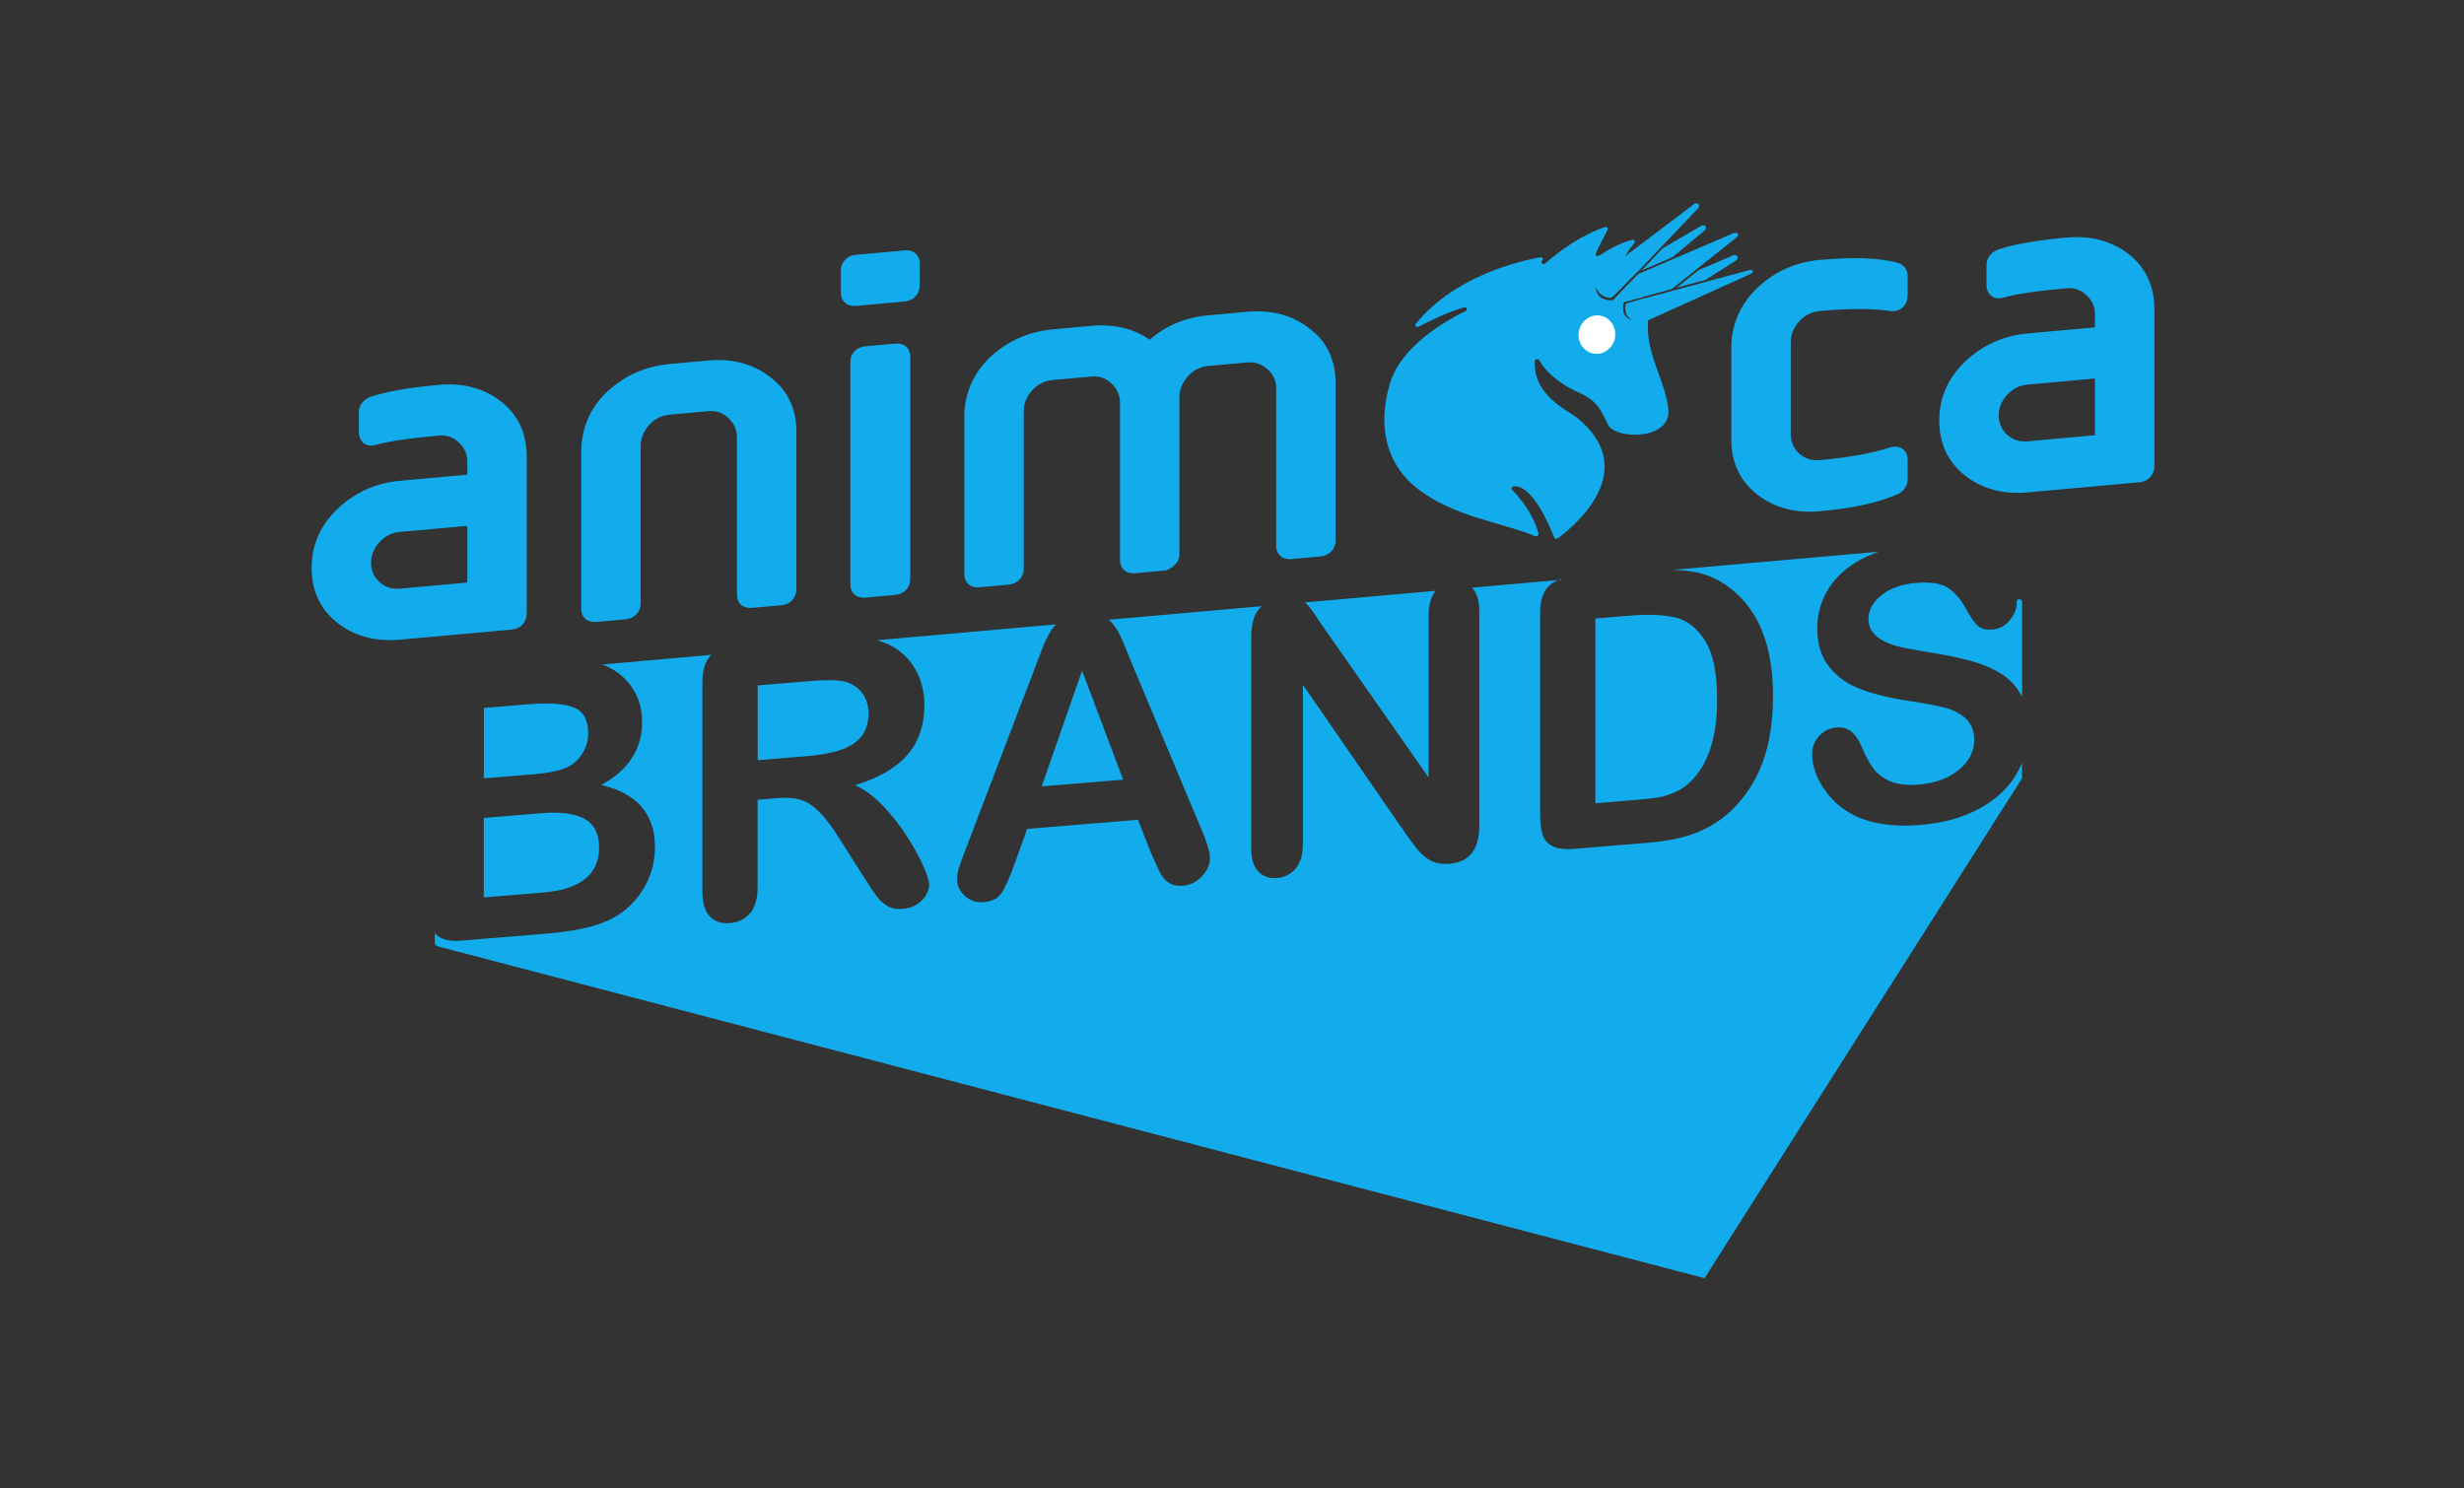 <?xml version="1.0" encoding="utf-8"?>
<!-- Generator: Adobe Illustrator 26.0.2, SVG Export Plug-In . SVG Version: 6.00 Build 0)  -->
<svg version="1.1" xmlns="http://www.w3.org/2000/svg" xmlns:xlink="http://www.w3.org/1999/xlink" x="0px" y="0px"
	 viewBox="0 0 999.87 603.92" style="enable-background:new 0 0 999.87 603.92;" xml:space="preserve">
<rect x="0" y="0" width="999.87" height="603.92" fill="#333333" stroke="none"/>
<style type="text/css">
	.st0{enable-background:new    ;}
	.st1{fill-rule:evenodd;clip-rule:evenodd;fill:#12ACEC;}
	.st2{fill:#12ACEC;}
	.st3{fill:#FFFFFF;}
	.st4{display:none;}
</style>
<g id="Animocabrands_Logo">
	<g class="st0">
		<path class="st1" d="M422.73,319.16l33.04-2.73L439.1,272.2L422.73,319.16z M307.46,308.54l20.07-1.65
			c5.38-0.44,9.91-1.28,13.58-2.52c3.67-1.23,6.48-3.05,8.41-5.44c1.94-2.39,2.9-5.55,2.9-9.47c0-3.06-0.78-5.7-2.34-7.91
			c-1.56-2.21-3.72-3.77-6.49-4.7c-2.62-0.89-7.77-1.02-15.46-0.38l-20.67,1.7V308.54z M347.43,124.14l19.58-1.77
			c3.71-0.34,6.2-2.97,6.2-6.54v-8.97c0-2.88-1.92-5.61-6.2-5.22l-19.58,1.77c-4.28,0.39-6.2,3.47-6.2,6.35v8.97
			C341.23,122.29,343.72,124.47,347.43,124.14 M529.53,244.51c-0.06-0.05-0.1-0.08-0.12-0.11
			C529.46,244.44,529.53,244.51,529.53,244.51 M363.18,139.46l-11.91,1.08c-4.28,0.39-6.2,3.48-6.2,6.36v90.22
			c0,3.57,2.49,5.76,6.2,5.42l11.91-1.08c3.7-0.34,6.2-2.97,6.2-6.54V144.7C369.37,141.82,367.46,139.07,363.18,139.46
			 M678.51,231.28c0.04,0,0.18,0.01,0.3,0.01C678.62,231.28,678.54,231.28,678.51,231.28 M529.81,244.74
			c1.08,1.02,2.19,2.36,3.32,4.02c1.13,1.67,2.3,3.4,3.51,5.21l43.07,61.57v-65.73c0-4.27,0.92-7.55,2.75-9.84
			c0.05-0.06,0.1-0.11,0.15-0.17l-53.08,4.69C529.62,244.59,529.72,244.66,529.81,244.74 M713.3,200.87
			c6.87,5.27,15.32,7.51,25.13,6.62c13.58-1.23,23.87-3.48,31.51-6.87c2.64-1.2,4.16-3.42,4.16-6.1v-7.71
			c0.01-5.04-4.2-6.22-7.18-5.21c-7.2,2.38-16.52,4.07-28.49,5.15c-3.27,0.3-6.08-0.59-8.34-2.68c-2.27-2.09-3.42-4.73-3.42-7.87
			v-37.31c0-3.13,1.16-5.99,3.42-8.47c2.27-2.49,5.08-3.89,8.34-4.19c11.96-1.08,21.54-1.08,28.45-0.01c3.4,0.54,7.22-1.5,7.22-6.5
			V112c0-2.54-1.36-4.45-3.99-5.36c-7.59-2.01-17.96-2.39-31.68-1.15c-9.79,0.89-18.32,4.72-25.33,11.39
			c-6.89,6.53-10.54,14.91-10.54,24.19v37.32C702.55,187.83,706.17,195.38,713.3,200.87 M397.5,238.35l11.71-1.06
			c3.71-0.34,6.2-2.97,6.2-6.54v-63.85c0-2.99,1.18-5.88,3.43-8.49c2.26-2.48,5.06-3.88,8.34-4.17l15.74-1.42
			c3.15-0.29,5.86,0.64,8.13,2.85c2.28,2.09,3.42,4.68,3.42,7.7v63.85c0,3.58,2.5,5.76,6.21,5.42l11.91-1.08
			c0.59-0.05,1.16-0.24,1.7-0.52c3.55-1.89,4.3-4.3,4.3-6v-63.86c0-3,1.18-5.89,3.43-8.49c2.26-2.48,5.06-3.88,8.34-4.17l15.74-1.42
			c3.18-0.29,5.91,0.64,8.34,2.83c2.28,2.09,3.43,4.68,3.43,7.7v63.86c0,3.57,2.5,5.75,6.2,5.42l11.7-1.06
			c3.71-0.34,6.2-2.97,6.2-6.54v-63.85c0-9.51-3.63-17.01-10.74-22.28c-6.88-5.3-15.34-7.52-25.13-6.64l-15.74,1.42
			c-9.28,0.84-17.27,4.18-23.82,9.93c-6.52-4.57-14.45-6.47-23.61-5.64l-15.74,1.43c-9.7,0.88-18.21,4.63-25.33,11.2
			c-6.89,6.53-10.54,14.91-10.54,24.21v63.85C391.31,236.51,393.8,238.69,397.5,238.35 M673.1,323.6c2.11-0.38,4.3-1.06,6.56-2.05
			c2.26-0.99,4.22-2.28,5.89-3.88c7.49-6.95,11.24-18.16,11.24-33.64c0-10.9-1.65-18.94-4.94-24.09c-3.3-5.15-7.36-8.27-12.18-9.36
			c-4.83-1.08-10.66-1.34-17.5-0.78l-14.79,1.22v75l16.97-1.4C668.07,324.32,670.99,323.98,673.1,323.6 M213.74,249.01v-63.86
			c0-9.29-3.65-17-10.54-22.3c-6.88-5.3-15.35-7.52-25.13-6.64c-12.26,1.11-21.51,2.72-27.62,4.83c-4.35,1.66-4.82,4.92-4.82,6.23
			v8.07c0,1.56,0.41,2.85,1.22,3.83c1.03,1.24,2.58,1.83,4.36,1.67c0.29-0.03,1.01-0.15,1.29-0.24c4.74-1.44,13.34-2.72,25.57-3.83
			c3.15-0.29,5.86,0.64,8.14,2.85c2.27,2.09,3.42,4.68,3.42,7.7v5.34l-27.3,2.47c-9.81,0.89-18.33,4.71-25.33,11.37
			c-7,6.64-10.55,14.72-10.55,24.02c0,9.43,3.62,16.99,10.75,22.48c6.87,5.27,15.33,7.51,25.13,6.62l45.41-4.11
			C211.27,255.21,213.74,252.52,213.74,249.01 M189.62,236.43l-27.3,2.47c-3.27,0.3-6.08-0.6-8.34-2.68
			c-2.28-2.09-3.43-4.73-3.43-7.87c0-3.02,1.15-5.82,3.43-8.3c2.25-2.48,5.06-3.88,8.34-4.17l27.3-2.47V236.43z M802.93,328.34
			c-6.64,3.56-14.51,5.72-23.61,6.47c-10.91,0.9-19.92-0.42-27.01-3.95c-5.03-2.55-9.12-6.17-12.26-10.86
			c-3.14-4.69-4.71-9.37-4.71-14.05c0-2.71,0.94-5.12,2.83-7.21c1.89-2.09,4.29-3.26,7.21-3.5c2.36-0.19,4.36,0.39,6,1.77
			c1.63,1.37,3.03,3.49,4.19,6.36c1.41,3.4,2.93,6.22,4.56,8.44c1.63,2.23,3.93,3.98,6.9,5.27c2.97,1.29,6.86,1.73,11.69,1.33
			c6.64-0.55,12.03-2.54,16.18-5.97c4.15-3.43,6.22-7.46,6.22-12.08c0-3.67-1.12-6.55-3.36-8.65c-2.24-2.1-5.13-3.61-8.68-4.52
			c-3.55-0.91-8.29-1.8-14.22-2.67c-7.95-1.2-14.6-2.83-19.95-4.87c-5.36-2.05-9.61-5.09-12.75-9.12
			c-3.14-4.04-4.72-9.25-4.72-15.63c0-6.08,1.66-11.62,4.98-16.62c3.32-5,8.12-9.02,14.41-12.08c1.76-0.86,3.62-1.61,5.55-2.28
			l-83.4,7.37c3.05,0.1,5.87,0.37,8.44,0.82c5.43,0.96,10.36,3.19,14.78,6.7c11.52,8.9,17.28,23.4,17.28,43.5
			c0,6.63-0.58,12.74-1.73,18.31c-1.16,5.57-2.94,10.66-5.36,15.25c-2.42,4.6-5.51,8.78-9.28,12.56c-2.97,2.91-6.21,5.31-9.73,7.21
			c-3.52,1.9-7.3,3.34-11.35,4.33c-4.05,0.99-8.61,1.69-13.69,2.11l-29.2,2.41c-4.07,0.34-7.14-0.03-9.2-1.09
			c-2.06-1.06-3.41-2.68-4.04-4.87c-0.63-2.18-0.94-5.06-0.94-8.63v-81.03c0-4.82,1.08-8.41,3.24-10.74
			c1.05-1.13,2.41-2.03,4.09-2.71l-35.03,3.1c0.08,0.08,0.16,0.14,0.24,0.22c1.86,1.98,2.79,5.11,2.79,9.38v86.91
			c0,9.7-4.02,14.88-12.07,15.54c-2.01,0.17-3.82,0.03-5.43-0.42c-1.61-0.45-3.12-1.24-4.53-2.38c-1.41-1.14-2.72-2.5-3.92-4.09
			c-1.21-1.58-2.41-3.2-3.62-4.86l-42.02-60.91v64.75c0,4.22-0.98,7.49-2.94,9.82c-1.96,2.32-4.48,3.61-7.54,3.86
			c-3.17,0.26-5.71-0.62-7.62-2.65c-1.91-2.03-2.87-5.13-2.87-9.3v-85.26c0-3.62,0.4-6.49,1.21-8.62c0.69-1.68,1.7-3.17,3.04-4.48
			l-62.07,5.49c0.83,0.68,1.56,1.46,2.19,2.32c1.28,1.75,2.36,3.66,3.24,5.73c0.88,2.06,2,4.82,3.36,8.28l28.89,68.92
			c2.26,5.24,3.39,9.09,3.39,11.55c0,2.56-1.07,5-3.21,7.31c-2.14,2.31-4.71,3.59-7.73,3.84c-1.76,0.15-3.27-0.04-4.53-0.57
			c-1.26-0.53-2.31-1.29-3.17-2.3c-0.86-1.01-1.77-2.59-2.75-4.75c-0.98-2.15-1.82-4.06-2.53-5.71l-5.28-13.43l-44.96,3.71
			l-5.28,14.61c-2.06,5.7-3.82,9.58-5.28,11.63c-1.46,2.05-3.85,3.22-7.17,3.49c-2.82,0.23-5.31-0.59-7.47-2.47
			c-2.16-1.88-3.24-4.13-3.24-6.74c0-1.51,0.25-3.09,0.75-4.74c0.5-1.65,1.33-3.95,2.49-6.91l28.29-74.1
			c0.8-2.13,1.77-4.68,2.9-7.66c1.13-2.98,2.34-5.48,3.62-7.5c0.6-0.95,1.3-1.82,2.08-2.62l-72.57,6.42
			c0.62,0.18,1.22,0.37,1.81,0.59c3.47,1.17,6.54,3,9.2,5.5c2.67,2.49,4.69,5.48,6.07,8.96c1.38,3.48,2.08,7.23,2.08,11.25
			c0,8.24-2.33,15.02-6.98,20.33c-4.65,5.31-11.7,9.38-21.16,12.22c3.97,1.78,7.77,4.59,11.39,8.41c3.62,3.82,6.85,7.94,9.69,12.35
			c2.84,4.42,5.05,8.43,6.64,12.04c1.58,3.61,2.38,6.12,2.38,7.53c0,1.46-0.47,2.94-1.39,4.45c-0.93,1.51-2.2,2.74-3.81,3.71
			c-1.61,0.96-3.47,1.53-5.58,1.7c-2.52,0.21-4.63-0.21-6.34-1.25c-1.71-1.04-3.18-2.41-4.41-4.12c-1.23-1.71-2.9-4.23-5.02-7.58
			l-8.98-14.18c-3.22-5.21-6.1-9.14-8.64-11.8c-2.54-2.66-5.12-4.4-7.73-5.24c-2.62-0.84-5.91-1.1-9.88-0.77l-7.85,0.65v35.5
			c0,4.67-1.03,8.2-3.09,10.58c-2.06,2.38-4.75,3.71-8.07,3.98c-3.57,0.29-6.34-0.63-8.3-2.78c-1.96-2.15-2.94-5.46-2.94-9.93
			v-85.03c0-4.82,1.08-8.41,3.24-10.75c0.12-0.13,0.27-0.25,0.4-0.38l-44.28,3.91c1.06,0.38,2.09,0.82,3.07,1.34
			c2.61,1.34,4.93,3.12,6.94,5.34c2.01,2.22,3.54,4.73,4.6,7.54c1.06,2.8,1.58,5.81,1.58,9.03c0,11.06-5.53,19.6-16.6,25.64
			c14.53,3.42,21.8,11.82,21.8,25.19c0,6.18-1.58,11.88-4.75,17.09c-3.17,5.21-7.44,9.22-12.82,12.03c-3.37,1.69-7.24,3-11.62,3.94
			c-4.38,0.94-9.48,1.65-15.31,2.13l-33.8,2.79c-4.88,0.4-8.36-0.4-10.45-2.42c-0.2-0.19-0.39-0.41-0.57-0.63v4.38
			c0,0,0.42,0.81,1.23,1.02c27.72,7.26,514,134.66,514,134.66l128.83-202.88v-6.22c-0.7,1.68-1.52,3.32-2.5,4.91
			C814.61,320.19,809.57,324.78,802.93,328.34 M819.5,243.25c-1.07,0-1.11,0.76-1.11,0.76c0,0.09,0.01,0.19,0.01,0.28
			c0,2.66-0.94,5.14-2.83,7.43c-1.89,2.29-4.24,3.55-7.05,3.79c-2.57,0.21-4.51-0.27-5.85-1.44c-1.33-1.17-2.78-3.15-4.34-5.94
			c-2.01-4-4.43-7.06-7.24-9.16c-2.82-2.1-7.34-2.9-13.58-2.38c-5.78,0.48-10.45,2.13-13.99,4.96c-3.54,2.83-5.32,6.03-5.32,9.6
			c0,2.21,0.6,4.07,1.81,5.58c1.21,1.51,2.87,2.75,4.98,3.73c2.11,0.98,4.25,1.71,6.41,2.18c2.16,0.48,5.73,1.14,10.71,1.98
			c6.24,0.94,11.88,2.09,16.94,3.43c5.05,1.34,9.35,3.12,12.9,5.34c3.55,2.22,6.31,5.17,8.3,8.85c0.11,0.21,0.21,0.43,0.31,0.64
			v-38.87C820.56,244.02,820.42,243.25,819.5,243.25 M863.69,103.06c-6.88-5.3-15.34-7.52-25.13-6.64
			c-12.26,1.11-21.5,2.72-27.61,4.83c-4.36,1.66-4.83,4.92-4.83,6.23v8.07c0,1.56,0.41,2.85,1.22,3.83
			c1.03,1.24,2.58,1.83,4.35,1.67c0.29-0.03,1.01-0.15,1.3-0.24c4.73-1.44,13.33-2.72,25.57-3.83c3.15-0.29,5.86,0.64,8.13,2.85
			c2.28,2.09,3.43,4.68,3.43,7.7v5.34l-27.3,2.47c-9.81,0.89-18.33,4.71-25.34,11.38c-6.99,6.64-10.54,14.72-10.54,24.02
			c0,9.43,3.61,16.99,10.74,22.48c6.88,5.27,15.33,7.51,25.13,6.62l45.41-4.11c3.53-0.32,6-3.01,6-6.53v-63.86
			C874.23,116.07,870.58,108.36,863.69,103.06 M850.12,176.64l-27.3,2.47c-3.27,0.3-6.08-0.6-8.34-2.68
			c-2.28-2.09-3.43-4.73-3.43-7.87c0-3.02,1.15-5.82,3.43-8.3c2.26-2.48,5.06-3.88,8.34-4.17l27.3-2.47V176.64z M820.73,309.24
			c-0.07,0.15-0.12,0.29-0.15,0.37C820.64,309.47,820.69,309.35,820.73,309.24 M678.99,231.29c-0.05,0-0.08,0-0.12,0
			C678.94,231.29,678.99,231.29,678.99,231.29 M242.06,252.42l11.71-1.06c3.71-0.34,6.2-2.97,6.2-6.54v-63.86
			c0-2.99,1.18-5.88,3.43-8.49c2.26-2.48,5.06-3.88,8.34-4.17l15.75-1.43c3.15-0.29,5.86,0.64,8.13,2.85
			c2.28,2.09,3.43,4.68,3.43,7.7v63.86c0,3.57,2.49,5.76,6.2,5.42l11.92-1.08c3.53-0.32,6-3.01,6-6.52v-63.86
			c0-9.51-3.64-17.01-10.74-22.28c-6.88-5.3-15.26-7.53-24.93-6.65l-15.75,1.42c-9.7,0.88-18.21,4.63-25.33,11.2
			c-6.9,6.53-10.54,14.91-10.54,24.21V247C235.86,250.58,238.35,252.76,242.06,252.42 M633.6,234.96c-0.45,0.14-0.88,0.29-1.29,0.46
			l1.29-0.11V234.96z M196.34,315.9l20.52-1.69c5.58-0.46,9.89-1.34,12.94-2.65c3.04-1.31,5.37-3.51,6.98-6.61
			c1.26-2.21,1.89-4.63,1.89-7.24c0-5.58-1.99-9.12-5.96-10.63c-3.97-1.51-10.03-1.92-18.18-1.25l-18.18,1.5V315.9z M237.23,332.36
			c-3.92-2.19-9.78-2.96-17.58-2.32l-23.31,1.92v32.26l24.06-1.98c15.14-1.25,22.71-7.33,22.71-18.23
			C243.11,338.43,241.15,334.55,237.23,332.36 M244.42,269.72c-0.05-0.02-0.07-0.03-0.11-0.04
			C244.37,269.7,244.42,269.72,244.42,269.72"/>
		<path class="st2" d="M668.73,131.77c0.14-2.47-0.05-4.65-0.5-6.58c-0.13-0.56-0.28-1.1-0.45-1.62c-0.28-0.84-0.62-1.63-0.99-2.36
			l-7.06,2.09c0,0-1.29,4.67,2.6,6.55c0,0-4.91-0.49-3.46-7.19l7.6-2.08c-0.88-1.57-1.97-2.9-3.16-4.01
			c-0.66-0.62-1.36-1.17-2.07-1.66l-6.64,6.93c-7.35,0.52-7.01-5.52-7.01-5.52c1.64,5.04,6.37,4.49,6.37,4.49l6.46-6.44
			c-5.25-3.29-11.03-3.63-10.96-3.64c2.29-0.31,5.2-0.18,6.63-0.09c0.48,0.03,0.94-0.28,1.06-0.7c1.44-5.4,4.26-9.25,6.08-11.3
			c0.56-0.63-0.02-1.48-0.89-1.28c-5.08,1.2-10.46,4.45-13.36,6.39c-0.76,0.51-1.73-0.1-1.4-0.88c1.2-2.84,3.52-7.23,4.8-9.63
			c0.36-0.67-0.32-1.34-1.11-1.08c-9.86,3.3-18.66,9.91-24.18,14.74c-0.87,0.76-2.11-0.21-1.34-1.05c0.04-0.04,0.08-0.08,0.12-0.12
			c0.57-0.61,0.04-1.46-0.81-1.31c-8.27,1.47-34.76,7.55-50.57,27.02c-0.61,0.75,0.28,1.62,1.17,1.15
			c4.25-2.23,11.69-5.89,18.43-7.86c1.1-0.32,1.65,1,0.63,1.5c-9.42,4.61-26.29,14.71-30.7,29.46
			c-4.89,16.35-2.17,32.28,11.28,42.69c14.82,11.47,33.74,13.49,47.63,19.21c0.7,0.29,1.54-0.31,1.37-0.99
			c-0.74-3.09-3.15-9.99-10.7-17.85c-0.47-0.49-0.08-1.3,0.68-1.38c2.68-0.32,8.71,1.66,16.43,20.8c0.21,0.51,0.94,0.66,1.45,0.29
			c5.95-4.37,34.49-27.36,7.66-49.01c-3.34-2.69-17.77-8.99-17.02-22.84c0.05-0.86,1.36-1.19,1.78-0.45
			c1.85,3.29,6.18,8.66,15.85,13.06c5.66,2.58,8.48,4.85,11.89,12.83c2.79,6.53,25.51,6.65,24.7-5.48
			C676.3,155.8,668.03,143.85,668.73,131.77z"/>
		<path class="st3" d="M655.3,137.27c-0.85,4.23-4.81,7.01-8.83,6.2c-4.03-0.81-6.6-4.9-5.75-9.13c0.85-4.23,4.81-7.01,8.83-6.2
			C653.57,128.95,656.15,133.04,655.3,137.27"/>
	</g>
	<g>
		<path class="st2" d="M711.25,110.02c-0.18-0.41-0.77-0.67-1.51-0.36l-19.92,5.37h-0.01l-9.57,2.58l-1.46,0.4l-0.97,0.26
			l-0.99,0.27l0.02-0.02l-10.29,2.74l-0.4,0.11l-1.15,0.35l-2.18,0.66l-1.22,0.36l-1.88,0.56c0,0-0.01,0.03,0,0
			c4.34,1.46,5.61,6.11,4.45,7.1l1.46,0.01l1.97-1.25l0.44-0.28l0.41-0.26c-0.01,0.5-0.1,0.94-0.26,1.28l0.64,0.09l41.74-18.9
			C711.16,110.81,711.42,110.41,711.25,110.02z"/>
		<path class="st2" d="M658.78,123.05c0.03-0.13,0.05-0.26,0.08-0.4l-0.67,0.29C658.39,122.97,658.59,123,658.78,123.05z"/>
		<path class="st2" d="M661.22,122h0.01l4.13-1.13l0.4-0.11l0.39-0.11l12.2-3.34l0.04-0.03l8.11-6.45l18.19-14.48
			c0.55-0.43,0.73-0.95,0.49-1.37c-0.26-0.43-0.99-0.67-1.88-0.29l-26.88,11.53l-11.65,5l-0.03,0.01l-3.75,3.91l-0.27,0.29
			l-0.29,0.3l-3.51,3.66l-1.93,2.02c0.17,0.73,0.12,1.33-0.18,1.66l1.45-0.17l6.4-5.3c0.81,0.8,1.53,1.66,2.16,2.51l-5.93,2.53
			L661.22,122z"/>
		<path class="st2" d="M702.96,103.79l-13.66,5.84l-0.01,0.01l-8.94,7.12l1.29-0.35l10.42-2.81h0.01l12.34-7.85
			C706.18,104.63,704.67,102.77,702.96,103.79z"/>
		<path class="st2" d="M688.33,82.51c-0.39,0-0.83,0.17-1.24,0.57l-35.26,26.7l-3.89,0.76l1.8,0.82l-1.47,1.12
			c0.38-0.04,0.74-0.06,1.1-0.06c1.48,0,2.85,0.33,4.01,0.83l-0.43,0.25l-0.45,0.26l-4.56,2.67c3.39,0.02,5.61,1.98,6.58,3.81
			l0.47-0.46l2.17-2.16l0.05-0.05l0,0l8.3-8.27l0,0l6.72-7.06l16.75-17.6C690,83.55,689.32,82.51,688.33,82.51z"/>
		<path class="st2" d="M666.18,109.74l12.45-5.34l13.03-10.78c1.61-1.33-0.12-2.99-1.68-1.77l-15.26,8.92L666.18,109.74z"/>
	</g>
</g>
<g id="Layer_4" class="st4">
</g>
</svg>
